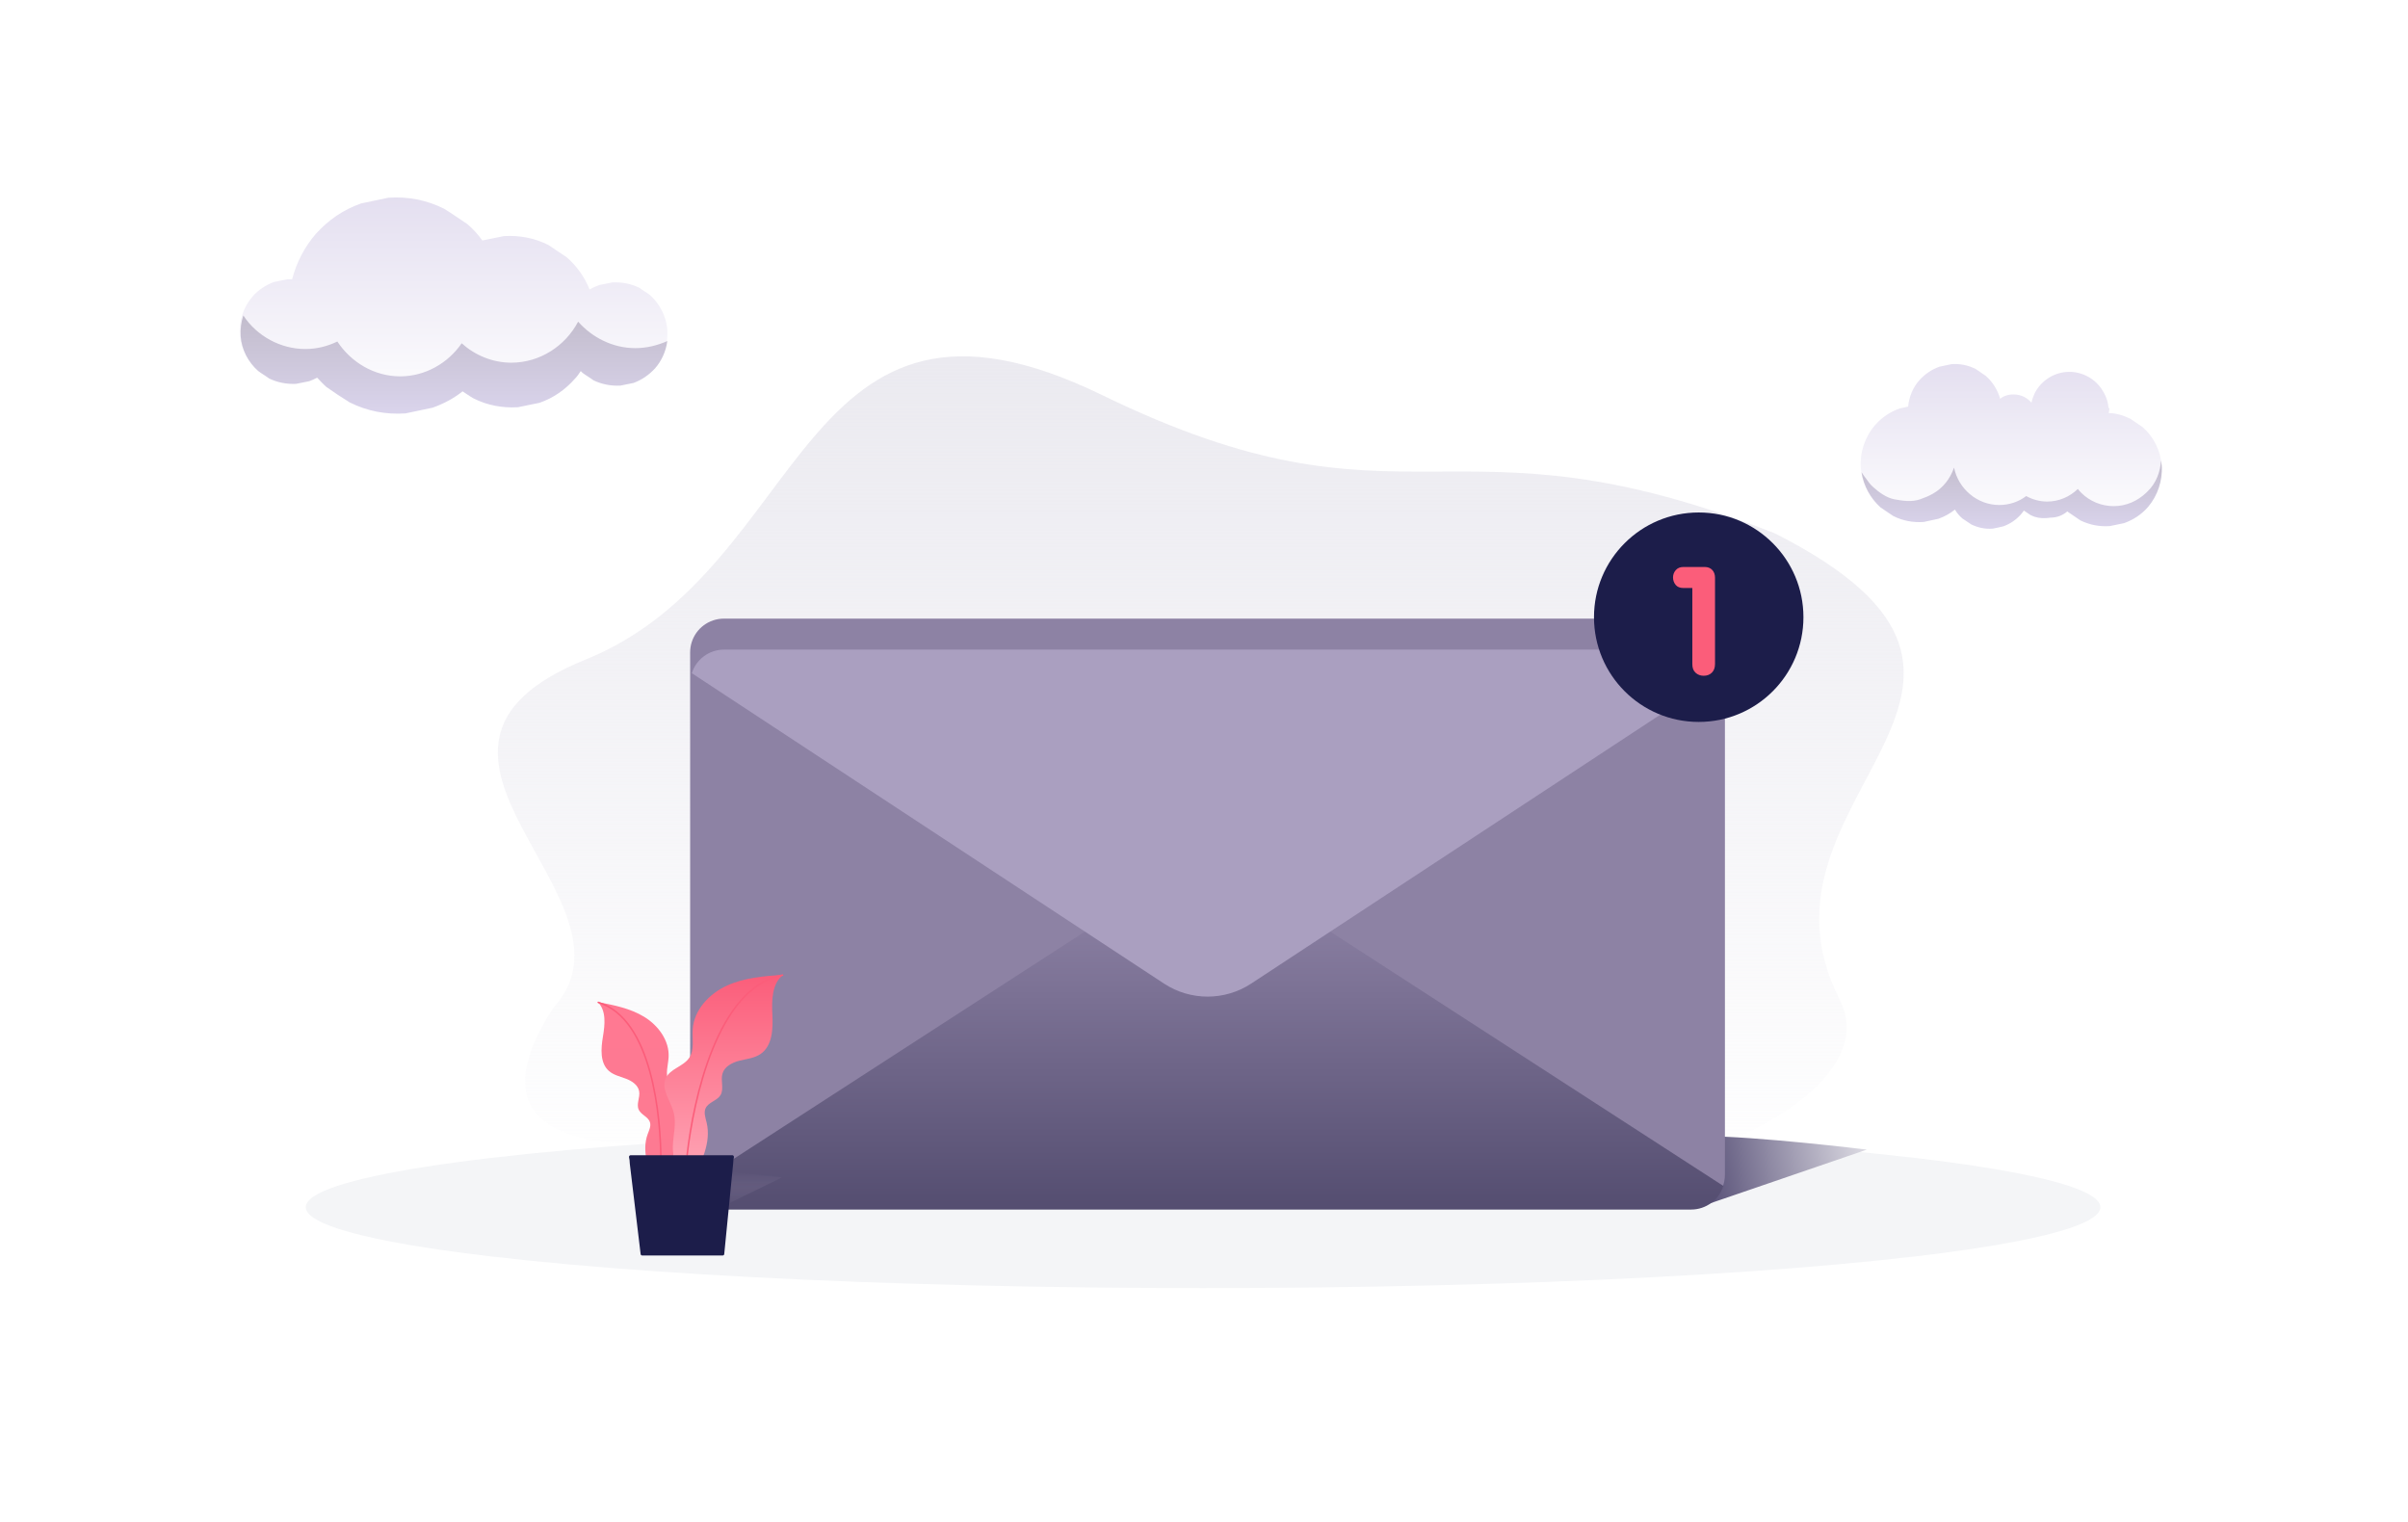 <svg width="522" height="330" viewBox="0 0 522 330" fill="none" xmlns="http://www.w3.org/2000/svg">
<g clip-path="url(#clip0_1306_5761)">
<path d="M384.801 115.629C313.823 87.55 305.383 117.965 238.939 85.646C172.494 53.327 175.871 123.195 126.973 142.951C78.076 162.708 141.285 195.128 119.971 218.408C92.696 260.418 162.561 248.565 201.493 238.689C240.424 228.812 265.554 215.401 289.634 244.982C313.713 274.564 413.825 245.993 398.772 216.594C376.239 172.593 450.596 149.028 384.801 115.629Z" fill="url(#paint0_linear_1306_5761)"/>
<ellipse cx="260.798" cy="261.664" rx="194.513" ry="17.539" fill="#F4F5F7"/>
<path d="M404.694 249.187L368.903 261.456C368.903 261.456 355.907 261.873 354.429 258.042C352.978 254.279 362.99 246.266 368.903 246.266C380.833 246.266 404.694 249.187 404.694 249.187Z" fill="url(#paint1_linear_1306_5761)"/>
<path d="M373.925 141.439V254.631C373.925 258.702 370.646 261.981 366.575 261.981H156.956C152.913 261.981 149.605 258.702 149.605 254.631V141.439C149.605 140.676 149.719 139.913 149.945 139.206C150.878 136.238 153.648 134.089 156.956 134.089H366.575C369.854 134.089 372.625 136.238 373.586 139.206C373.812 139.913 373.925 140.676 373.925 141.439Z" fill="#8D82A4"/>
<path d="M149.973 257.063L261.779 184.72L373.586 257.063C372.653 260.031 369.882 262.179 366.575 262.179H156.955C153.676 262.208 150.906 260.031 149.973 257.063Z" fill="url(#paint2_linear_1306_5761)"/>
<g filter="url(#filter0_d_1306_5761)">
<path d="M373.586 139.234L271.221 206.516C265.482 210.276 258.076 210.276 252.337 206.516L149.973 139.234C150.906 136.266 153.676 134.117 156.984 134.117H366.603C369.854 134.117 372.653 136.266 373.586 139.234Z" fill="#AA9FC0"/>
</g>
<path d="M368.243 156.484C380.78 156.484 390.944 146.32 390.944 133.783C390.944 121.246 380.78 111.083 368.243 111.083C355.706 111.083 345.542 121.246 345.542 133.783C345.542 146.32 355.706 156.484 368.243 156.484Z" fill="#1C1D4A"/>
<path d="M366.858 143.932V127.451H364.908C364.173 127.451 363.607 127.225 363.24 126.772C362.872 126.32 362.674 125.783 362.674 125.161C362.674 124.567 362.872 124.03 363.268 123.578C363.664 123.126 364.201 122.9 364.908 122.9H369.572C370.251 122.9 370.788 123.126 371.183 123.55C371.579 123.974 371.777 124.539 371.777 125.218V143.904C371.777 144.724 371.551 145.346 371.099 145.798C370.646 146.25 370.053 146.476 369.318 146.476C368.611 146.476 368.017 146.25 367.537 145.798C367.056 145.346 366.858 144.724 366.858 143.932Z" fill="#FB5D7A"/>
<path d="M468.601 100.863C468.353 97.681 466.868 94.649 464.441 92.561C463.55 91.965 462.659 91.368 461.817 90.772C460.282 90.026 458.796 89.579 457.113 89.529C457.162 89.181 457.261 88.883 457.261 88.535C457.261 88.485 457.063 88.386 457.063 88.336C456.964 86.845 456.37 85.503 455.578 84.31C453.894 81.824 450.923 80.383 447.952 80.631C445.03 80.83 442.356 82.669 441.069 85.254C440.772 85.9 440.524 86.596 440.376 87.292C439.484 86.248 438.197 85.503 436.464 85.503C435.275 85.503 434.285 85.851 433.592 86.447C433.047 84.558 432.007 82.818 430.472 81.476C429.729 80.979 428.987 80.482 428.293 79.985C426.61 79.14 424.827 78.792 422.995 78.941L420.42 79.488C418.736 80.084 417.3 81.079 416.112 82.371C414.676 83.962 413.834 86.049 413.636 88.137C413.042 88.286 412.448 88.386 411.804 88.535C409.724 89.281 407.942 90.474 406.506 92.114C404.277 94.649 403.138 98.079 403.386 101.459C403.634 104.74 405.169 107.822 407.644 110.009C408.536 110.606 409.477 111.252 410.368 111.848C412.448 112.892 414.626 113.29 416.954 113.141C418.043 112.892 419.083 112.693 420.172 112.445C421.509 111.948 422.698 111.301 423.738 110.456C424.183 111.202 424.728 111.848 425.372 112.395C426.016 112.842 426.659 113.24 427.303 113.687C428.789 114.383 430.324 114.731 431.958 114.582C432.7 114.433 433.443 114.284 434.236 114.085C435.721 113.538 436.959 112.693 437.999 111.55C438.246 111.252 438.494 110.954 438.692 110.655C438.692 110.655 438.692 110.705 438.742 110.705C439.187 111.003 439.682 111.351 440.128 111.649C441.218 112.196 442.356 112.395 443.545 112.296C443.842 112.296 444.139 112.246 444.436 112.196C444.486 112.196 444.486 112.196 444.535 112.196C445.872 112.196 447.11 111.699 448.101 110.854C448.15 110.904 448.2 110.954 448.299 111.003C449.19 111.6 450.081 112.196 450.923 112.793C452.953 113.787 455.083 114.185 457.311 114.035C458.351 113.837 459.391 113.588 460.43 113.389C462.461 112.644 464.194 111.5 465.58 109.91C467.71 107.474 468.848 104.143 468.601 100.863Z" fill="url(#paint3_linear_1306_5761)"/>
<path d="M468.601 100.863C468.551 100.515 468.502 100.117 468.452 99.769C468.353 102.254 467.363 104.79 465.531 106.529C465.431 106.629 465.382 106.679 465.283 106.778C463.352 108.617 460.876 109.711 458.202 109.711C455.577 109.711 453.003 108.667 451.121 106.778C450.873 106.529 450.626 106.231 450.428 105.983C448.694 107.673 446.318 108.717 443.792 108.717C442.158 108.717 440.574 108.269 439.237 107.524C437.602 108.766 435.572 109.462 433.393 109.462C428.59 109.462 424.53 105.933 423.589 101.36C422.797 103.696 421.212 105.784 418.984 107.027C418.142 107.524 417.201 107.872 416.26 108.22C414.379 108.866 412.497 108.567 410.615 108.22C408.882 107.872 407.199 106.629 405.961 105.486C405.465 105.038 405.069 104.541 404.673 103.945C404.277 103.447 403.881 102.901 403.534 102.354C403.98 105.287 405.465 108.021 407.694 110.009C408.585 110.606 409.526 111.252 410.417 111.848C412.497 112.892 414.676 113.29 417.003 113.141C418.092 112.892 419.132 112.693 420.222 112.445C421.559 111.948 422.747 111.301 423.787 110.456C424.233 111.202 424.777 111.848 425.421 112.395C426.065 112.842 426.709 113.24 427.352 113.687C428.838 114.383 430.373 114.731 432.007 114.582C432.75 114.433 433.492 114.284 434.285 114.085C435.77 113.538 437.008 112.693 438.048 111.55C438.296 111.252 438.543 110.954 438.741 110.655C438.741 110.655 438.741 110.705 438.791 110.705C439.237 111.003 439.732 111.351 440.177 111.649C441.267 112.196 442.406 112.395 443.594 112.296C443.891 112.296 444.188 112.246 444.485 112.196C444.535 112.196 444.535 112.196 444.584 112.196C445.921 112.196 447.159 111.699 448.15 110.854C448.199 110.904 448.249 110.953 448.348 111.003C449.239 111.6 450.13 112.196 450.972 112.793C453.002 113.787 455.132 114.185 457.36 114.035C458.4 113.837 459.44 113.588 460.48 113.389C462.51 112.644 464.243 111.5 465.63 109.91C467.709 107.474 468.848 104.143 468.601 100.863Z" fill="url(#paint4_linear_1306_5761)"/>
<path d="M144.658 71.539C144.468 68.671 143.039 65.898 140.944 63.986C140.182 63.412 139.324 62.934 138.563 62.36C136.753 61.5 134.848 61.117 132.753 61.213L129.895 61.787C129.133 62.073 128.467 62.36 127.8 62.743C126.752 60.066 125.038 57.675 122.847 55.763C121.514 54.903 120.181 53.947 118.847 53.086C115.799 51.556 112.561 50.983 109.228 51.174L104.561 52.13C103.608 50.791 102.561 49.644 101.323 48.592C99.608 47.445 97.989 46.298 96.275 45.246C92.465 43.334 88.37 42.569 84.179 42.856C82.179 43.238 80.274 43.716 78.274 44.099C74.464 45.437 71.226 47.636 68.464 50.696C65.987 53.564 64.273 56.91 63.321 60.544C62.94 60.544 62.654 60.544 62.273 60.544C61.321 60.735 60.368 60.926 59.416 61.117C57.606 61.786 55.987 62.838 54.749 64.272C52.749 66.567 51.796 69.531 51.987 72.591C52.177 75.459 53.606 78.231 55.797 80.144C56.558 80.717 57.416 81.195 58.178 81.769C59.987 82.629 61.987 83.012 63.987 82.916C64.94 82.725 65.892 82.534 66.845 82.343C67.416 82.151 67.988 81.865 68.559 81.578C69.226 82.247 69.797 82.916 70.559 83.586C72.178 84.733 73.893 85.88 75.607 86.932C79.417 88.844 83.512 89.609 87.703 89.322C89.703 88.94 91.608 88.462 93.608 88.079C95.989 87.219 98.18 86.072 100.084 84.542C100.846 85.02 101.608 85.593 102.465 86.072C105.513 87.601 108.752 88.175 112.085 87.984C113.609 87.697 115.228 87.314 116.752 87.028C119.8 85.976 122.371 84.159 124.467 81.769C124.943 81.291 125.324 80.717 125.705 80.144C125.8 80.239 125.99 80.43 126.086 80.526C126.848 81.1 127.705 81.578 128.467 82.151C130.276 83.012 132.181 83.394 134.277 83.299L137.134 82.725C138.943 82.056 140.467 81.004 141.801 79.57C143.896 77.562 144.849 74.598 144.658 71.539Z" fill="url(#paint5_linear_1306_5761)"/>
<path d="M137.705 75.459C132.848 75.459 128.371 73.164 125.324 69.722C122.562 74.981 117.038 78.614 110.847 78.614C106.751 78.614 102.942 76.989 100.084 74.407C97.132 78.71 92.179 81.578 86.75 81.578C81.131 81.578 76.083 78.518 73.131 74.025C70.94 75.076 68.654 75.65 66.178 75.65C60.844 75.65 55.701 72.877 52.749 68.384C52.272 69.818 52.082 71.348 52.177 72.877C52.368 75.746 53.796 78.518 55.987 80.431C56.749 81.004 57.606 81.482 58.368 82.056C60.178 82.916 62.178 83.299 64.178 83.203C65.13 83.012 66.083 82.821 67.035 82.63C67.606 82.438 68.178 82.152 68.749 81.865C69.416 82.534 69.988 83.203 70.749 83.873C72.369 85.02 74.083 86.167 75.797 87.219C79.607 89.131 83.703 89.896 87.893 89.609C89.893 89.227 91.798 88.749 93.798 88.366C96.179 87.506 98.37 86.358 100.275 84.829C101.037 85.307 101.799 85.88 102.656 86.359C105.704 87.888 108.942 88.462 112.275 88.271C113.799 87.984 115.418 87.601 116.942 87.315C119.99 86.263 122.562 84.446 124.657 82.056C125.133 81.578 125.514 81.004 125.895 80.431C125.99 80.526 126.181 80.718 126.276 80.813C127.038 81.387 127.895 81.865 128.657 82.438C130.467 83.299 132.372 83.681 134.467 83.586L137.324 83.012C139.134 82.343 140.658 81.291 141.991 79.857C143.42 78.232 144.372 76.128 144.658 73.929C142.467 74.885 140.182 75.459 137.705 75.459Z" fill="url(#paint6_linear_1306_5761)"/>
<path d="M169.537 255.202L156.056 261.793C156.056 261.793 151.162 262.003 150.605 260.066C150.059 258.162 153.83 254.109 156.056 254.109C160.55 254.109 169.537 255.202 169.537 255.202Z" fill="url(#paint7_linear_1306_5761)"/>
<g filter="url(#filter1_d_1306_5761)">
<path d="M141.855 246.73C140.49 243.247 139.114 239.375 140.393 235.859C140.703 235.005 141.171 234.1 140.891 233.236C140.512 232.068 138.981 231.651 138.464 230.539C137.894 229.316 138.787 227.874 138.555 226.544C138.319 225.192 137.002 224.316 135.723 223.828C134.445 223.34 133.04 223.046 132.009 222.143C130.027 220.407 130.266 217.3 130.702 214.696C131.138 212.093 131.464 209.02 129.568 207.19C133.056 207.859 136.628 208.56 139.661 210.414C142.694 212.268 145.121 215.548 144.942 219.108C144.853 220.894 144.149 222.798 144.963 224.388C145.843 226.105 148.209 226.773 148.806 228.608C149.492 230.717 147.444 232.627 146.635 234.692C145.876 236.631 146.236 238.806 146.065 240.882C145.894 242.959 144.81 245.309 142.757 245.619L141.855 246.73Z" fill="url(#paint8_linear_1306_5761)"/>
<path d="M143.268 242.151C143.302 232.018 141.356 210.815 129.694 207.275" stroke="#FB5D7A" stroke-width="0.334" stroke-miterlimit="10" stroke-linecap="round"/>
<path d="M149.985 245.88C152.061 241.99 154.203 237.647 153.188 233.353C152.941 232.31 152.517 231.186 152.964 230.213C153.568 228.898 155.417 228.621 156.176 227.39C157.011 226.037 156.163 224.226 156.617 222.701C157.078 221.15 158.741 220.306 160.305 219.912C161.868 219.517 163.553 219.366 164.884 218.452C167.442 216.694 167.589 213.023 167.435 209.914C167.281 206.804 167.321 203.162 169.792 201.281C165.617 201.583 161.338 201.91 157.533 203.662C153.727 205.413 150.436 208.919 150.157 213.111C150.017 215.215 150.58 217.542 149.408 219.291C148.143 221.18 145.281 221.635 144.33 223.701C143.238 226.076 145.374 228.595 146.038 231.124C146.661 233.499 145.942 235.997 145.856 238.452C145.771 240.907 146.719 243.807 149.08 244.454L149.985 245.88Z" fill="url(#paint9_linear_1306_5761)"/>
<path d="M148.958 240.323C150.307 228.455 155.492 203.897 169.632 201.364" stroke="#FB5D7A" stroke-width="0.334" stroke-miterlimit="10" stroke-linecap="round"/>
<g filter="url(#filter2_d_1306_5761)">
<path d="M139.092 262.134H153.326C154.032 262.134 154.646 262.134 154.994 262.134C155.166 262.134 155.31 262.003 155.326 261.832L157.258 242.226C157.258 241.681 157.343 241.19 157.421 240.855C157.473 240.63 157.305 240.401 157.075 240.401H135.036C134.806 240.401 134.638 240.63 134.69 240.855C134.768 241.19 134.853 241.681 134.853 242.226L137.203 261.839C137.223 262.007 137.366 262.134 137.535 262.134C137.853 262.134 138.407 262.134 139.092 262.134Z" fill="#1C1D4A"/>
</g>
</g>
</g>
<defs>
<filter id="filter0_d_1306_5761" x="136.598" y="127.43" width="250.361" height="101.967" filterUnits="userSpaceOnUse" color-interpolation-filters="sRGB">
<feFlood flood-opacity="0" result="BackgroundImageFix"/>
<feColorMatrix in="SourceAlpha" type="matrix" values="0 0 0 0 0 0 0 0 0 0 0 0 0 0 0 0 0 0 127 0" result="hardAlpha"/>
<feOffset dy="6.687"/>
<feGaussianBlur stdDeviation="6.687"/>
<feColorMatrix type="matrix" values="0 0 0 0 0.161 0 0 0 0 0.161 0 0 0 0 0.165 0 0 0 0.1 0"/>
<feBlend mode="normal" in2="BackgroundImageFix" result="effect1_dropShadow_1306_5761"/>
<feBlend mode="normal" in="SourceGraphic" in2="effect1_dropShadow_1306_5761" result="shape"/>
</filter>
<filter id="filter1_d_1306_5761" x="109.527" y="191.196" width="80.272" height="100.937" filterUnits="userSpaceOnUse" color-interpolation-filters="sRGB">
<feFlood flood-opacity="0" result="BackgroundImageFix"/>
<feColorMatrix in="SourceAlpha" type="matrix" values="0 0 0 0 0 0 0 0 0 0 0 0 0 0 0 0 0 0 127 0" result="hardAlpha"/>
<feOffset dy="10"/>
<feGaussianBlur stdDeviation="10"/>
<feColorMatrix type="matrix" values="0 0 0 0 0.161 0 0 0 0 0.161 0 0 0 0 0.165 0 0 0 0.07 0"/>
<feBlend mode="normal" in2="BackgroundImageFix" result="effect1_dropShadow_1306_5761"/>
<feBlend mode="normal" in="SourceGraphic" in2="effect1_dropShadow_1306_5761" result="shape"/>
</filter>
<filter id="filter2_d_1306_5761" x="133.009" y="237.057" width="29.437" height="28.42" filterUnits="userSpaceOnUse" color-interpolation-filters="sRGB">
<feFlood flood-opacity="0" result="BackgroundImageFix"/>
<feColorMatrix in="SourceAlpha" type="matrix" values="0 0 0 0 0 0 0 0 0 0 0 0 0 0 0 0 0 0 127 0" result="hardAlpha"/>
<feOffset dx="1.672"/>
<feGaussianBlur stdDeviation="1.672"/>
<feColorMatrix type="matrix" values="0 0 0 0 0.161 0 0 0 0 0.161 0 0 0 0 0.165 0 0 0 0.1 0"/>
<feBlend mode="normal" in2="BackgroundImageFix" result="effect1_dropShadow_1306_5761"/>
<feBlend mode="normal" in="SourceGraphic" in2="effect1_dropShadow_1306_5761" result="shape"/>
</filter>
<linearGradient id="paint0_linear_1306_5761" x1="260.299" y1="77.236" x2="260.299" y2="257.453" gradientUnits="userSpaceOnUse">
<stop stop-color="#EBEAF0"/>
<stop offset="1" stop-color="#EBEAF0" stop-opacity="0"/>
</linearGradient>
<linearGradient id="paint1_linear_1306_5761" x1="413.5" y1="246.266" x2="354.437" y2="257.295" gradientUnits="userSpaceOnUse">
<stop stop-color="white"/>
<stop offset="1" stop-color="#20164A"/>
<stop offset="1" stop-color="#551CDC"/>
</linearGradient>
<linearGradient id="paint2_linear_1306_5761" x1="261.779" y1="184.72" x2="261.779" y2="262.18" gradientUnits="userSpaceOnUse">
<stop stop-color="#9589AC"/>
<stop offset="1" stop-color="#544D70"/>
</linearGradient>
<linearGradient id="paint3_linear_1306_5761" x1="435.993" y1="78.908" x2="435.993" y2="114.683" gradientUnits="userSpaceOnUse">
<stop stop-color="#E4DFF0"/>
<stop offset="1" stop-color="white"/>
</linearGradient>
<linearGradient id="paint4_linear_1306_5761" x1="436.084" y1="99.769" x2="436.084" y2="114.644" gradientUnits="userSpaceOnUse">
<stop stop-color="#C2BCCC"/>
<stop offset="1" stop-color="#DAD4EC"/>
</linearGradient>
<linearGradient id="paint5_linear_1306_5761" x1="98.322" y1="42.797" x2="98.322" y2="89.468" gradientUnits="userSpaceOnUse">
<stop stop-color="#E4DFF0"/>
<stop offset="1" stop-color="white"/>
</linearGradient>
<linearGradient id="paint6_linear_1306_5761" x1="98.406" y1="68.384" x2="98.406" y2="89.708" gradientUnits="userSpaceOnUse">
<stop stop-color="#C2BCCC"/>
<stop offset="1" stop-color="#DAD4EC"/>
</linearGradient>
<linearGradient id="paint7_linear_1306_5761" x1="160.044" y1="254.109" x2="160.044" y2="261.799" gradientUnits="userSpaceOnUse">
<stop stop-color="#877C9C" stop-opacity="0"/>
<stop offset="1" stop-color="#544D70"/>
</linearGradient>
<linearGradient id="paint8_linear_1306_5761" x1="139.256" y1="207.19" x2="139.256" y2="246.73" gradientUnits="userSpaceOnUse">
<stop stop-color="#FF7992"/>
<stop offset="1" stop-color="#FD7A92"/>
</linearGradient>
<linearGradient id="paint9_linear_1306_5761" x1="156.908" y1="201.281" x2="156.908" y2="245.88" gradientUnits="userSpaceOnUse">
<stop stop-color="#FB5D7A"/>
<stop offset="1" stop-color="#FFA7B7"/>
</linearGradient>
<clipPath id="clip0_1306_5761">
<rect width="521.498" height="330" fill="white" transform="translate(0.004)"/>
</clipPath>
</defs>
</svg>
